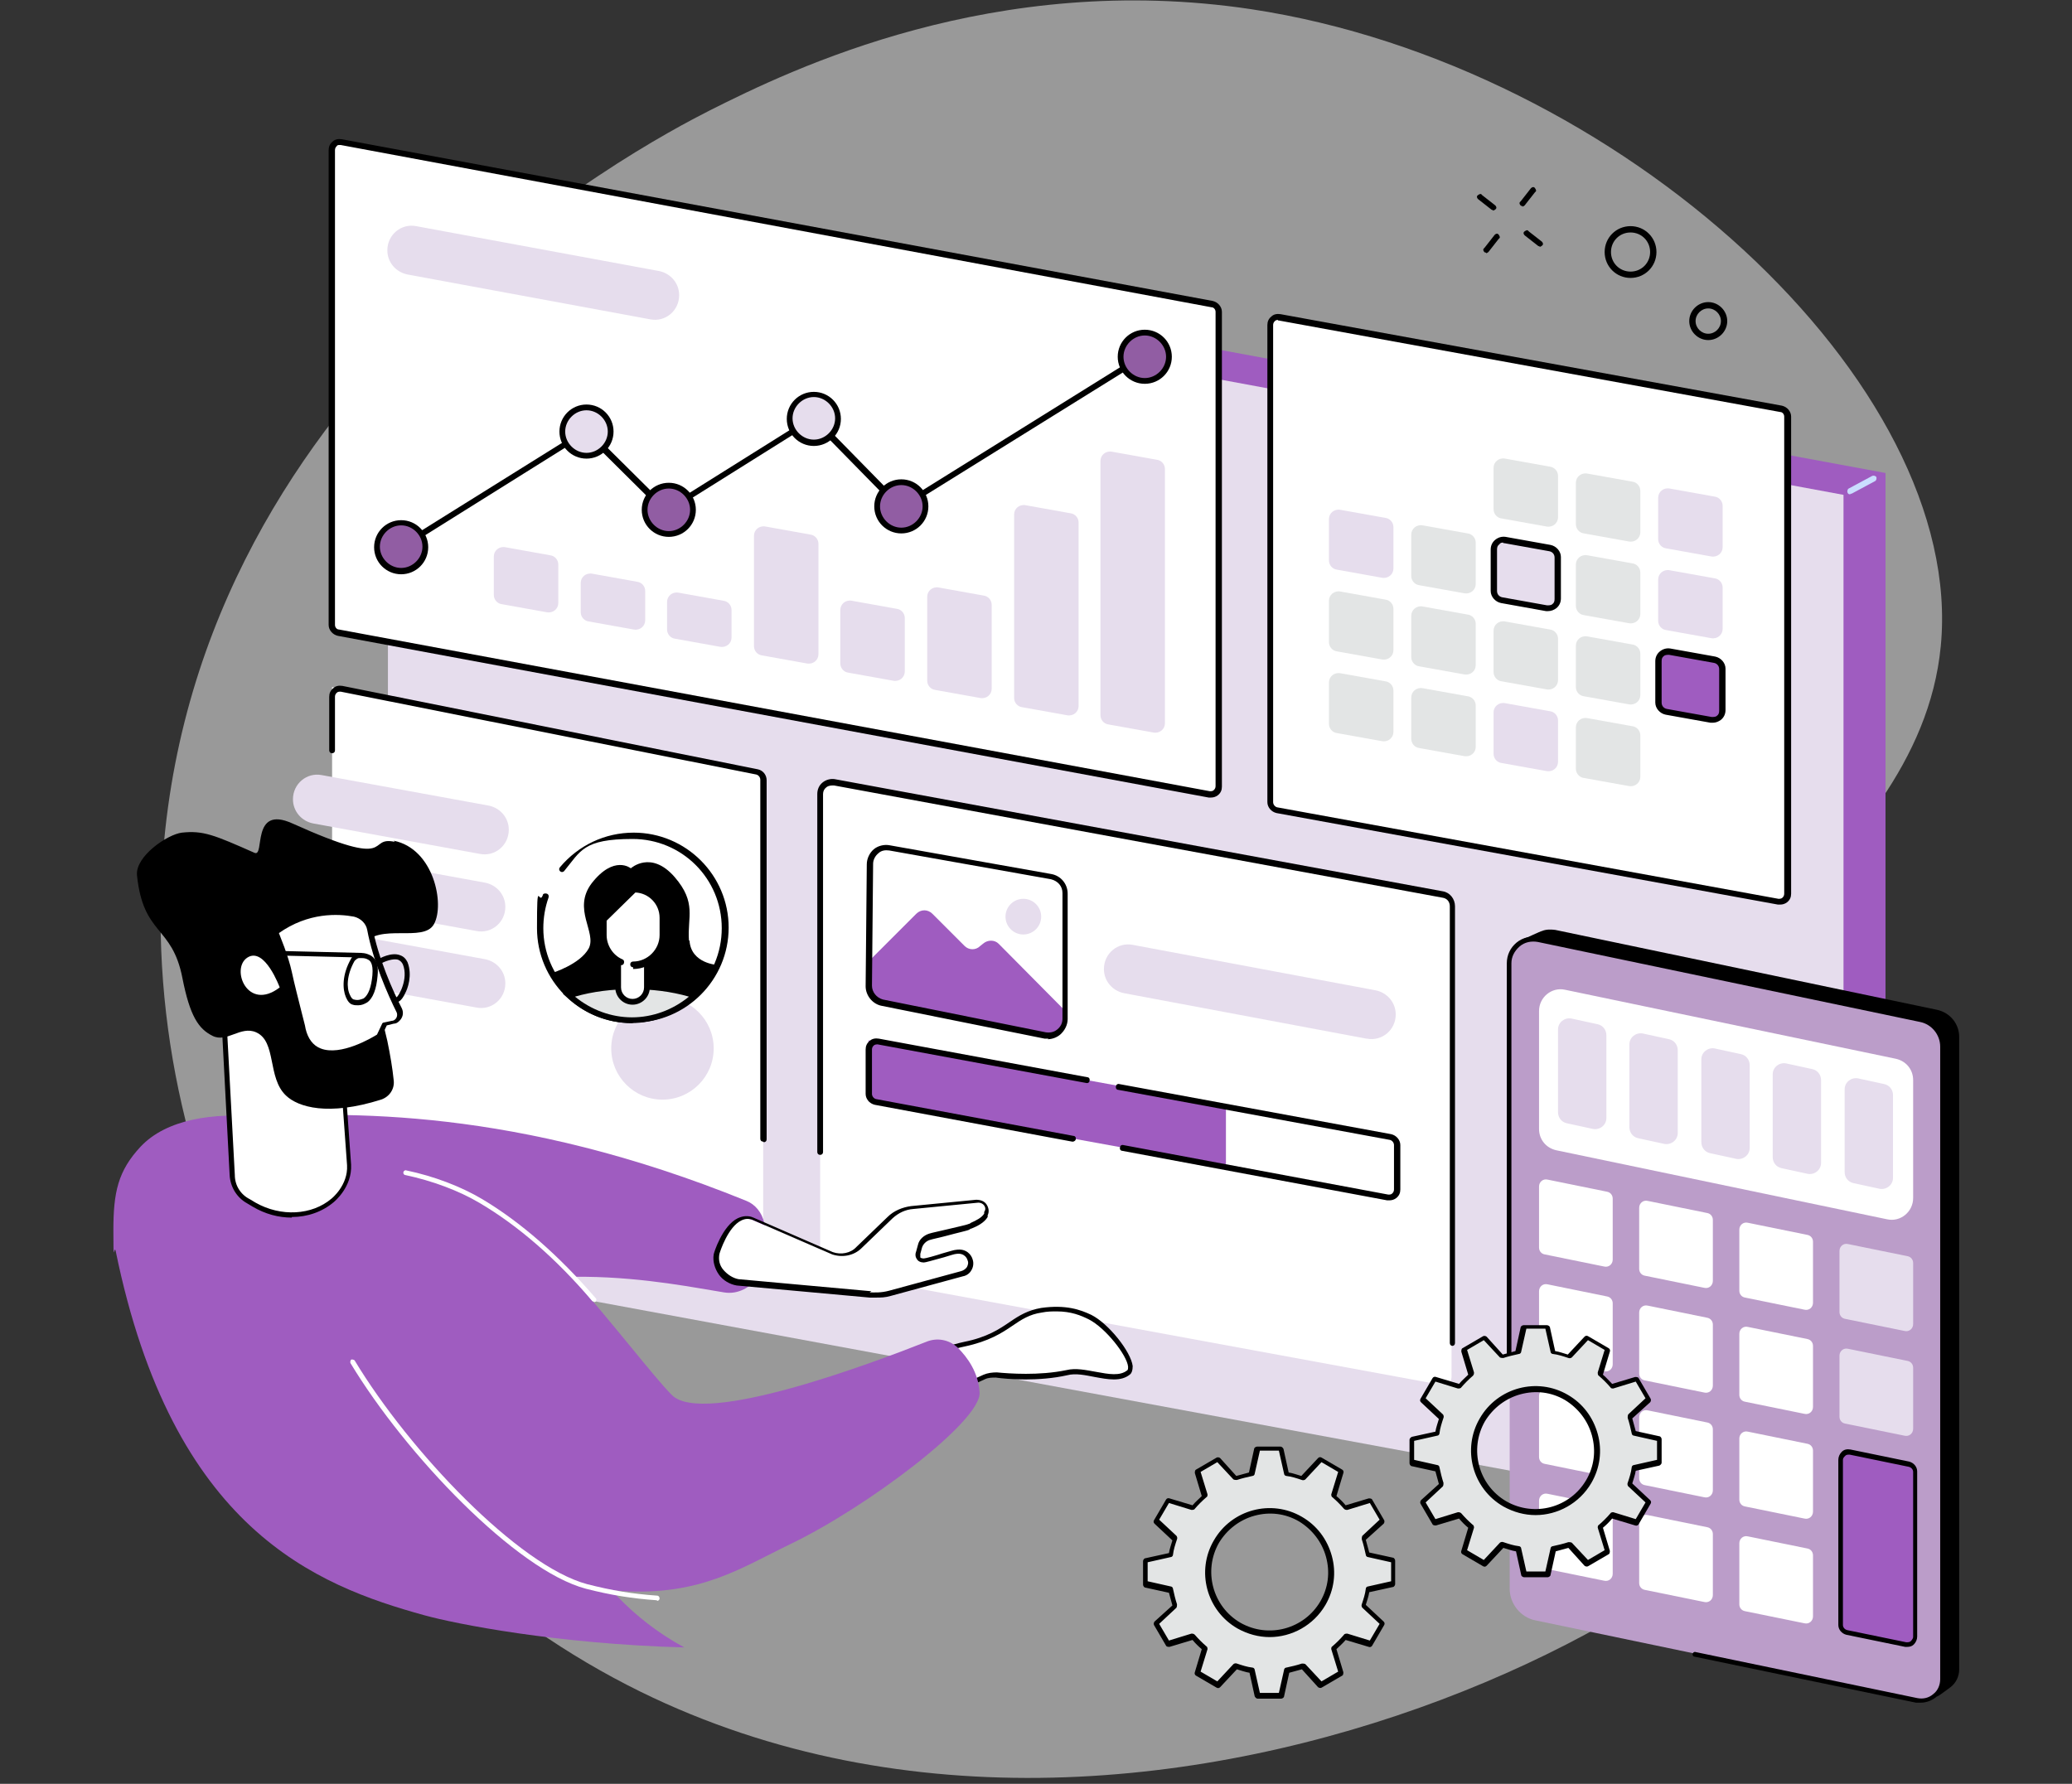 <?xml version="1.0" encoding="UTF-8"?>
<svg xmlns="http://www.w3.org/2000/svg" width="360" height="310" version="1.1" viewBox="0 0 360 310">
  <rect x="0" y="0" width="360" height="310" fill="#333333" stroke="none"/>
  <defs>
    <style>
      .cls-1 {
        fill: #e6dded;
      }

      .cls-2, .cls-3 {
        fill: #fff;
      }

      .cls-4 {
        fill: #caddff;
      }

      .cls-3 {
        opacity: .5;
      }

      .cls-5 {
        fill: #e3e5e5;
      }

      .cls-6 {
        fill: #bb9dc9;
      }

      .cls-7 {
        fill: #9f5cc0;
      }

      .cls-8 {
        fill: #915da3;
      }
    </style>
  </defs>
  <!-- Generator: Adobe Illustrator 28.7.10, SVG Export Plug-In . SVG Version: 1.2.0 Build 236)  -->
  <g>
    <g id="_レイヤー_1">
      <path class="cls-3" d="M123.3,19.2c-11.8,6-92.1,48.2-95.3,134.9-2.2,59.1,32.3,114.8,83.3,139.9,92.1,45.2,209.7-23.4,208.2-54.5-.7-14.1-25.5-15.1-30.8-36.3-8-32.3,44.6-50.6,48.5-90.9,4.4-45.6-55.7-101-119.8-110.7-44.6-6.7-79.8,10.4-94.1,17.6h0Z"/>
      <polygon class="cls-7" points="327.6 262.6 320.3 266.3 68.9 218.6 67.4 39.2 74.7 35.4 327.6 82.2 327.6 262.6"/>
      <polygon class="cls-1" points="320.3 266.3 67.4 219.5 67.4 39.2 320.3 86 320.3 266.3"/>
      <path class="cls-4" d="M321.5,85.9c-.2,0-.4,0-.5-.3-.1-.2,0-.6.2-.7l4.1-2.2c.2-.1.6,0,.7.2s0,.6-.2.7l-4.1,2.2c0,0-.2,0-.2,0h0Z"/>
      <path class="cls-2" d="M210.1,138.1l-151.3-28.1c-.7-.1-1.1-.7-1.1-1.4V26.1c0-.9.8-1.5,1.6-1.4l151.3,28.1c.7.1,1.1.7,1.1,1.4v82.5c0,.9-.8,1.5-1.6,1.4h0Z"/>
      <path d="M210.4,138.6c-.1,0-.2,0-.4,0l-151.3-28.1c-.9-.2-1.6-1-1.6-1.9V26.1c0-.6.2-1.1.7-1.5.4-.4,1-.5,1.6-.4l151.3,28.1c.9.2,1.6,1,1.6,1.9v82.5c0,.6-.2,1.1-.7,1.5-.4.3-.8.4-1.2.4h0ZM59,25.2c-.2,0-.4,0-.5.2-.2.2-.3.4-.3.7v82.5c0,.4.3.8.7.8l151.3,28.1c.3,0,.5,0,.7-.2.2-.2.3-.4.3-.7V54.2c0-.4-.3-.8-.7-.8L59.2,25.2s-.1,0-.2,0Z"/>
      <path class="cls-1" d="M200.4,127.3l-7.8-1.4c-.8-.1-1.4-.8-1.4-1.6v-44.2c0-1,.9-1.8,2-1.6l7.8,1.4c.8.1,1.4.8,1.4,1.6v44.2c0,1-.9,1.8-2,1.6Z"/>
      <path class="cls-1" d="M185.4,124.3l-7.8-1.4c-.8-.1-1.4-.8-1.4-1.6v-31.9c0-1,.9-1.8,2-1.6l7.8,1.4c.8.1,1.4.8,1.4,1.6v31.9c0,1-.9,1.8-2,1.6Z"/>
      <path class="cls-1" d="M170.3,121.3l-7.8-1.4c-.8-.1-1.4-.8-1.4-1.6v-14.6c0-1,.9-1.8,2-1.6l7.8,1.4c.8.1,1.4.8,1.4,1.6v14.6c0,1-.9,1.8-2,1.6Z"/>
      <path class="cls-1" d="M155.2,118.3l-7.8-1.4c-.8-.1-1.4-.8-1.4-1.6v-9.3c0-1,.9-1.8,2-1.6l7.8,1.4c.8.1,1.4.8,1.4,1.6v9.3c0,1-.9,1.8-2,1.6Z"/>
      <path class="cls-1" d="M140.2,115.3l-7.8-1.4c-.8-.1-1.4-.8-1.4-1.6v-19.2c0-1,.9-1.8,2-1.6l7.8,1.4c.8.1,1.4.8,1.4,1.6v19.2c0,1-.9,1.8-2,1.6Z"/>
      <path class="cls-1" d="M125.1,112.4l-7.8-1.4c-.8-.1-1.4-.8-1.4-1.6v-4.8c0-1,.9-1.8,2-1.6l7.8,1.4c.8.1,1.4.8,1.4,1.6v4.8c0,1-.9,1.8-2,1.6Z"/>
      <path class="cls-1" d="M110.1,109.4l-7.8-1.4c-.8-.1-1.4-.8-1.4-1.6v-5.1c0-1,.9-1.8,2-1.6l7.8,1.4c.8.1,1.4.8,1.4,1.6v5.1c0,1-.9,1.8-2,1.6Z"/>
      <path class="cls-1" d="M95,106.4l-7.8-1.4c-.8-.1-1.4-.8-1.4-1.6v-6.7c0-1,.9-1.8,2-1.6l7.8,1.4c.8.1,1.4.8,1.4,1.6v6.7c0,1-.9,1.8-2,1.6Z"/>
      <path class="cls-1" d="M113,55.5l-42.2-7.8c-2-.4-3.5-2.1-3.5-4.2h0c0-2.7,2.4-4.7,5-4.2l42.2,7.8c2,.4,3.5,2.1,3.5,4.2h0c0,2.7-2.4,4.7-5,4.2Z"/>
      <path d="M69.6,95.5c-.2,0-.3,0-.4-.2-.2-.2,0-.6.2-.7l32.2-20.1c.2-.1.5,0,.6,0l13.7,13.6,25.2-15.8c.2-.1.5,0,.6,0l14.9,15.2,41.9-26.1c.2-.2.6,0,.7.2.1.2,0,.6-.2.7l-42.3,26.3c-.2.1-.5,0-.6,0l-14.9-15.2-25.2,15.8c-.2.1-.5,0-.6,0l-13.7-13.6-31.8,19.9c0,0-.2,0-.3,0h0Z"/>
      <circle class="cls-1" cx="101.9" cy="75" r="4.2"/>
      <path d="M101.9,79.7c-2.6,0-4.7-2.1-4.7-4.7s2.1-4.7,4.7-4.7,4.7,2.1,4.7,4.7-2.1,4.7-4.7,4.7ZM101.9,71.3c-2,0-3.7,1.7-3.7,3.7s1.7,3.7,3.7,3.7,3.7-1.7,3.7-3.7-1.7-3.7-3.7-3.7Z"/>
      <circle class="cls-1" cx="141.4" cy="72.7" r="4.2"/>
      <path d="M141.4,77.5c-2.6,0-4.7-2.1-4.7-4.7s2.1-4.7,4.7-4.7,4.7,2.1,4.7,4.7-2.1,4.7-4.7,4.7ZM141.4,69c-2,0-3.7,1.7-3.7,3.7s1.7,3.7,3.7,3.7,3.7-1.7,3.7-3.7-1.7-3.7-3.7-3.7Z"/>
      <circle class="cls-8" cx="116.2" cy="88.6" r="4.2"/>
      <path d="M116.2,93.3c-2.6,0-4.7-2.1-4.7-4.7s2.1-4.7,4.7-4.7,4.7,2.1,4.7,4.7-2.1,4.7-4.7,4.7ZM116.2,84.9c-2,0-3.7,1.7-3.7,3.7s1.7,3.7,3.7,3.7,3.7-1.7,3.7-3.7-1.7-3.7-3.7-3.7Z"/>
      <circle class="cls-8" cx="69.7" cy="95" r="4.2"/>
      <path d="M69.7,99.8c-2.6,0-4.7-2.1-4.7-4.7s2.1-4.7,4.7-4.7,4.7,2.1,4.7,4.7-2.1,4.7-4.7,4.7ZM69.7,91.3c-2,0-3.7,1.7-3.7,3.7s1.7,3.7,3.7,3.7,3.7-1.7,3.7-3.7-1.7-3.7-3.7-3.7Z"/>
      <circle class="cls-8" cx="156.6" cy="88" r="4.2"/>
      <path d="M156.6,92.7c-2.6,0-4.7-2.1-4.7-4.7s2.1-4.7,4.7-4.7,4.7,2.1,4.7,4.7-2.1,4.7-4.7,4.7ZM156.6,84.3c-2,0-3.7,1.7-3.7,3.7s1.7,3.7,3.7,3.7,3.7-1.7,3.7-3.7-1.7-3.7-3.7-3.7Z"/>
      <circle class="cls-8" cx="198.9" cy="62" r="4.2"/>
      <path d="M198.9,66.7c-2.6,0-4.7-2.1-4.7-4.7s2.1-4.7,4.7-4.7,4.7,2.1,4.7,4.7-2.1,4.7-4.7,4.7ZM198.9,58.3c-2,0-3.7,1.7-3.7,3.7s1.7,3.7,3.7,3.7,3.7-1.7,3.7-3.7-1.7-3.7-3.7-3.7Z"/>
      <path class="cls-2" d="M308.9,156.6l-87.1-15.9c-.7-.1-1.1-.7-1.1-1.4V56.5c0-.9.8-1.5,1.6-1.4l87.1,15.9c.7.1,1.1.7,1.1,1.4v82.9c0,.9-.8,1.5-1.6,1.4Z"/>
      <path d="M309.2,157.2c-.1,0-.2,0-.3,0l-87.1-15.9c-.9-.2-1.6-1-1.6-1.9V56.5c0-.6.2-1.1.7-1.5.4-.4,1-.5,1.6-.4l87.1,15.9c.9.2,1.6,1,1.6,1.9v82.9c0,.6-.2,1.1-.7,1.5-.4.3-.8.4-1.2.4h0ZM222.1,55.6c-.2,0-.4,0-.6.2-.2.2-.3.4-.3.7v82.9c0,.4.3.8.7.9l87.1,15.9c.2,0,.5,0,.7-.2.2-.2.3-.4.3-.7v-82.9c0-.4-.3-.8-.7-.8l-87.1-15.9c0,0-.1,0-.2,0h0Z"/>
      <path class="cls-5" d="M268.7,91.5l-7.8-1.4c-.8-.1-1.4-.8-1.4-1.6v-7.2c0-1,.9-1.8,2-1.6l7.8,1.4c.8.1,1.4.8,1.4,1.6v7.2c0,1-.9,1.8-2,1.6Z"/>
      <path class="cls-5" d="M283,94.1l-7.8-1.4c-.8-.1-1.4-.8-1.4-1.6v-7.2c0-1,.9-1.8,2-1.6l7.8,1.4c.8.1,1.4.8,1.4,1.6v7.2c0,1-.9,1.8-2,1.6Z"/>
      <path class="cls-1" d="M297.3,96.7l-7.8-1.4c-.8-.1-1.4-.8-1.4-1.6v-7.2c0-1,.9-1.8,2-1.6l7.8,1.4c.8.1,1.4.8,1.4,1.6v7.2c0,1-.9,1.8-2,1.6Z"/>
      <path class="cls-1" d="M240.1,100.4l-7.8-1.4c-.8-.1-1.4-.8-1.4-1.6v-7.2c0-1,.9-1.8,2-1.6l7.8,1.4c.8.1,1.4.8,1.4,1.6v7.2c0,1-.9,1.8-2,1.6Z"/>
      <path class="cls-5" d="M254.4,103.1l-7.8-1.4c-.8-.1-1.4-.8-1.4-1.6v-7.2c0-1,.9-1.8,2-1.6l7.8,1.4c.8.1,1.4.8,1.4,1.6v7.2c0,1-.9,1.8-2,1.6h0Z"/>
      <path class="cls-1" d="M268.7,105.7l-7.8-1.4c-.8-.1-1.4-.8-1.4-1.6v-7.2c0-1,.9-1.8,2-1.6l7.8,1.4c.8.1,1.4.8,1.4,1.6v7.2c0,1-.9,1.8-2,1.6Z"/>
      <path d="M269,106.2c-.1,0-.3,0-.4,0l-7.8-1.4c-1-.2-1.8-1.1-1.8-2.1v-7.2c0-.7.3-1.3.8-1.7.5-.4,1.1-.6,1.8-.5l7.8,1.4c1,.2,1.8,1.1,1.8,2.1v7.2c0,.7-.3,1.3-.8,1.7-.4.3-.9.5-1.4.5h0ZM261.2,94.3c-.3,0-.5,0-.7.3-.3.2-.4.5-.4.9v7.2c0,.6.4,1,.9,1.1l7.8,1.4c.3,0,.7,0,.9-.2.3-.2.4-.5.4-.9v-7.2c0-.6-.4-1-.9-1.1l-7.8-1.4c0,0-.1,0-.2,0h0Z"/>
      <path class="cls-5" d="M283,108.3l-7.8-1.4c-.8-.1-1.4-.8-1.4-1.6v-7.2c0-1,.9-1.8,2-1.6l7.8,1.4c.8.1,1.4.8,1.4,1.6v7.2c0,1-.9,1.8-2,1.6Z"/>
      <path class="cls-1" d="M297.3,110.9l-7.8-1.4c-.8-.1-1.4-.8-1.4-1.6v-7.2c0-1,.9-1.8,2-1.6l7.8,1.4c.8.1,1.4.8,1.4,1.6v7.2c0,1-.9,1.8-2,1.6Z"/>
      <path class="cls-5" d="M240.1,114.6l-7.8-1.4c-.8-.1-1.4-.8-1.4-1.6v-7.2c0-1,.9-1.8,2-1.6l7.8,1.4c.8.1,1.4.8,1.4,1.6v7.2c0,1-.9,1.8-2,1.6Z"/>
      <path class="cls-5" d="M254.4,117.2l-7.8-1.4c-.8-.1-1.4-.8-1.4-1.6v-7.2c0-1,.9-1.8,2-1.6l7.8,1.4c.8.1,1.4.8,1.4,1.6v7.2c0,1-.9,1.8-2,1.6h0Z"/>
      <path class="cls-5" d="M268.7,119.8l-7.8-1.4c-.8-.1-1.4-.8-1.4-1.6v-7.2c0-1,.9-1.8,2-1.6l7.8,1.4c.8.1,1.4.8,1.4,1.6v7.2c0,1-.9,1.8-2,1.6Z"/>
      <path class="cls-5" d="M283,122.4l-7.8-1.4c-.8-.1-1.4-.8-1.4-1.6v-7.2c0-1,.9-1.8,2-1.6l7.8,1.4c.8.1,1.4.8,1.4,1.6v7.2c0,1-.9,1.8-2,1.6Z"/>
      <path class="cls-7" d="M297.3,125.1l-7.8-1.4c-.8-.1-1.4-.8-1.4-1.6v-7.2c0-1,.9-1.8,2-1.6l7.8,1.4c.8.1,1.4.8,1.4,1.6v7.2c0,1-.9,1.8-2,1.6Z"/>
      <path d="M297.6,125.6c-.1,0-.3,0-.4,0l-7.8-1.4c-1-.2-1.8-1.1-1.8-2.1v-7.2c0-.7.3-1.3.8-1.7.5-.4,1.1-.6,1.8-.5l7.8,1.4c1,.2,1.8,1.1,1.8,2.1v7.2c0,.7-.3,1.3-.8,1.7-.4.3-.9.5-1.4.5h0ZM297.4,124.6c.3,0,.7,0,.9-.2.3-.2.4-.5.4-.9v-7.2c0-.6-.4-1-.9-1.1l-7.8-1.4c-.3,0-.7,0-.9.2-.3.2-.4.5-.4.9v7.2c0,.6.4,1,.9,1.1l7.8,1.4Z"/>
      <path class="cls-5" d="M240.1,128.8l-7.8-1.4c-.8-.1-1.4-.8-1.4-1.6v-7.2c0-1,.9-1.8,2-1.6l7.8,1.4c.8.1,1.4.8,1.4,1.6v7.2c0,1-.9,1.8-2,1.6Z"/>
      <path class="cls-5" d="M254.4,131.4l-7.8-1.4c-.8-.1-1.4-.8-1.4-1.6v-7.2c0-1,.9-1.8,2-1.6l7.8,1.4c.8.1,1.4.8,1.4,1.6v7.2c0,1-.9,1.8-2,1.6h0Z"/>
      <path class="cls-1" d="M268.7,134l-7.8-1.4c-.8-.1-1.4-.8-1.4-1.6v-7.2c0-1,.9-1.8,2-1.6l7.8,1.4c.8.1,1.4.8,1.4,1.6v7.2c0,1-.9,1.8-2,1.6Z"/>
      <path class="cls-5" d="M283,136.6l-7.8-1.4c-.8-.1-1.4-.8-1.4-1.6v-7.2c0-1,.9-1.8,2-1.6l7.8,1.4c.8.1,1.4.8,1.4,1.6v7.2c0,1-.9,1.8-2,1.6Z"/>
      <path class="cls-2" d="M142.5,200.1v-63c0-.9.8-1.5,1.6-1.4l107,19.7c.7.1,1.1.7,1.1,1.4v82.5c0,.9-.8,1.5-1.6,1.4l-107-19.7c-.7-.1-1.1-.7-1.1-1.4v-19.5h0Z"/>
      <polygon class="cls-7" points="213 202.7 150.9 191.4 150.9 180.8 213 192.1 213 202.7"/>
      <path d="M241.4,208.6c-.1,0-.2,0-.4,0l-46-8.6c-.3,0-.5-.3-.4-.6,0-.3.3-.5.6-.4l46,8.6c.3,0,.5,0,.7-.2.2-.2.3-.4.3-.7v-7.7c0-.4-.3-.8-.7-.9l-47.2-8.7c-.3,0-.5-.3-.4-.6,0-.3.3-.5.6-.4l47.2,8.7c.9.2,1.6,1,1.6,1.9v7.7c0,.6-.2,1.1-.7,1.5-.4.3-.8.4-1.2.4h0Z"/>
      <path d="M186.4,198.4h-.1l-34.3-6.4c-.9-.2-1.6-1-1.6-1.9v-7.7c0-.6.2-1.1.7-1.5.4-.4,1-.5,1.6-.4l36.2,6.7c.3,0,.5.3.4.6,0,.3-.3.5-.6.4l-36.2-6.7c-.2,0-.5,0-.7.2-.2.2-.3.4-.3.7v7.7c0,.4.3.8.7.9l34.3,6.4c.3,0,.5.3.4.6,0,.2-.3.4-.5.4h0Z"/>
      <path class="cls-1" d="M237.4,180.5l-42.1-7.9c-2-.4-3.5-2.1-3.5-4.2h0c0-2.7,2.4-4.7,5-4.2l42.2,7.9c2,.4,3.5,2.1,3.5,4.2h0c0,2.7-2.4,4.7-5,4.2h0Z"/>
      <path class="cls-7" d="M151.1,171.5v-4.6l8.1-8.1c.8-.8,2-.8,2.8,0l5.6,5.6c.7.7,1.9.8,2.7,0l.5-.4c.8-.7,2-.7,2.7,0l11.4,11.5v1.5c0,1.9-1.7,3.4-3.5,3l-27.9-5.6c-1.4-.3-2.4-1.5-2.4-2.9h0Z"/>
      <path d="M182.2,180.5c-.2,0-.4,0-.7,0l-28.3-5.7c-1.6-.3-2.8-1.8-2.8-3.4l.2-21.2c0-1,.5-2,1.2-2.6s1.8-.9,2.8-.7l28.1,5c1.6.3,2.8,1.7,2.8,3.4v21.8c0,1-.5,2-1.3,2.7-.6.5-1.4.8-2.2.8h0ZM181.7,179.4c.7.1,1.4,0,2-.5.6-.5.9-1.1.9-1.9v-21.8c0-1.2-.8-2.1-2-2.4l-28.1-5c-.7-.1-1.4,0-1.9.5-.5.4-.9,1.1-.9,1.8l-.2,21.2c0,1.1.8,2.1,1.9,2.4l28.3,5.7h0Z"/>
      <circle class="cls-1" cx="177.8" cy="159.3" r="3.1"/>
      <path d="M252.4,233.9c-.3,0-.5-.2-.5-.5v-75.9c0-.8-.5-1.4-1.3-1.5l-105.7-19.5c-.5,0-.9,0-1.3.3-.4.3-.6.7-.6,1.2v62.2c0,.3-.2.5-.5.5s-.5-.2-.5-.5v-62.2c0-.8.3-1.5.9-2,.6-.5,1.4-.7,2.1-.6l105.7,19.5c1.2.2,2.1,1.3,2.1,2.6v75.9c0,.3-.2.5-.5.5h0Z"/>
      <polygon class="cls-2" points="132.6 219.7 57.7 204.7 57.7 119.4 132.6 134.4 132.6 219.7"/>
      <path d="M132.6,198.4c-.3,0-.5-.2-.5-.5v-62.4c0-.4-.3-.8-.7-.9l-72.2-14.4c-.3,0-.5,0-.7.2s-.3.4-.3.7v9.3c0,.3-.2.5-.5.5s-.5-.2-.5-.5v-9.3c0-.6.2-1.1.7-1.5.4-.4,1-.5,1.6-.4l72.2,14.5c.9.2,1.5,1,1.5,1.9v62.4c0,.3-.2.5-.5.5h0Z"/>
      <path d="M57.7,196.4c-.3,0-.5-.2-.5-.5v-24.8c0-.3.2-.5.5-.5s.5.2.5.5v24.8c0,.3-.2.5-.5.5Z"/>
      <circle class="cls-1" cx="115.1" cy="182.2" r="8.9"/>
      <path d="M258.2,43.9c-.1,0-.2,0-.3-.1-.2-.2-.3-.5,0-.7l1.8-2.3c.2-.2.5-.3.7,0s.3.5,0,.7l-1.8,2.3c-.1.1-.3.2-.4.2Z"/>
      <path d="M264.5,35.8c-.1,0-.2,0-.3-.1-.2-.2-.3-.5,0-.7l1.8-2.3c.2-.2.5-.3.7,0s.3.5,0,.7l-1.8,2.3c-.1.1-.3.2-.4.2Z"/>
      <path d="M267.5,42.8c-.1,0-.2,0-.3-.1l-2.3-1.8c-.2-.2-.3-.5,0-.7s.5-.3.7,0l2.3,1.8c.2.2.3.5,0,.7-.1.1-.3.2-.4.2Z"/>
      <path d="M259.4,36.5c-.1,0-.2,0-.3-.1l-2.3-1.8c-.2-.2-.3-.5,0-.7s.5-.3.7,0l2.3,1.8c.2.2.3.5,0,.7-.1.1-.3.2-.4.2Z"/>
      <path d="M283.3,48.3c-2.5,0-4.5-2-4.5-4.5s2-4.5,4.5-4.5,4.5,2,4.5,4.5-2,4.5-4.5,4.5ZM283.3,40.4c-1.9,0-3.4,1.5-3.4,3.4s1.5,3.4,3.4,3.4,3.4-1.5,3.4-3.4-1.5-3.4-3.4-3.4Z"/>
      <path d="M296.8,59.1c-1.8,0-3.3-1.5-3.3-3.3s1.5-3.3,3.3-3.3,3.3,1.5,3.3,3.3-1.5,3.3-3.3,3.3ZM296.8,53.6c-1.2,0-2.2,1-2.2,2.2s1,2.2,2.2,2.2,2.2-1,2.2-2.2-1-2.2-2.2-2.2Z"/>
      <path d="M335.9,293.7l-66.2-13.8c-2.6-.5-4.5-2.9-4.5-5.5v-108.7c0-1.6-1.6-1.9-.3-2.6.1,0,2.8-1.3,3-1.3.7-.3,1.5-.3,2.3-.2l66.4,13.9c2.2.5,3.8,2.4,3.8,4.7v109.9c0,1.3-.6,2.4-1.5,3.1,0,0-2,1.5-2.1,1.5-.8.5,0-.7-.9-.9h0Z"/>
      <path class="cls-6" d="M333,295.4l-66.2-13.8c-2.6-.5-4.5-2.9-4.5-5.5v-108.7c0-2.7,2.4-4.6,5-4.1l66.4,13.9c2.2.5,3.8,2.4,3.8,4.7v109.9c0,2.4-2.2,4.2-4.6,3.7h0Z"/>
      <path d="M333.8,295.9c-.3,0-.6,0-.9,0l-38.5-8c-.2,0-.4-.3-.3-.5,0-.2.3-.4.5-.3l38.5,8c1,.2,2,0,2.8-.7.8-.6,1.2-1.6,1.2-2.6v-109.9c0-2.1-1.5-3.9-3.5-4.3l-66.4-13.9c-1.1-.2-2.3,0-3.2.8s-1.4,1.8-1.4,2.9v70c0,.2-.2.4-.4.4s-.4-.2-.4-.4v-70c0-1.4.6-2.7,1.7-3.6,1.1-.9,2.5-1.2,3.8-.9l66.4,13.9c2.4.5,4.1,2.6,4.1,5.1v109.9c0,1.3-.6,2.5-1.5,3.2-.8.6-1.7.9-2.6.9Z"/>
      <path class="cls-2" d="M327.9,211.9l-57.5-12c-1.8-.4-3-1.9-3-3.7v-20.5c0-2.4,2.2-4.2,4.5-3.7l57.5,12c1.8.4,3,1.9,3,3.7v20.5c0,2.4-2.2,4.2-4.5,3.7Z"/>
      <path class="cls-1" d="M276.8,196.2l-4.6-1c-.9-.2-1.5-1-1.5-1.9v-14.4c0-1.2,1.1-2.1,2.3-1.9l4.6,1c.9.2,1.5,1,1.5,1.9v14.4c0,1.2-1.1,2.1-2.3,1.9Z"/>
      <path class="cls-1" d="M289.2,198.8l-4.6-1c-.9-.2-1.5-1-1.5-1.9v-14.4c0-1.2,1.1-2.1,2.3-1.9l4.6,1c.9.2,1.5,1,1.5,1.9v14.4c0,1.2-1.1,2.1-2.3,1.9Z"/>
      <path class="cls-1" d="M301.7,201.4l-4.6-1c-.9-.2-1.5-1-1.5-1.9v-14.4c0-1.2,1.1-2.1,2.3-1.9l4.6,1c.9.2,1.5,1,1.5,1.9v14.4c0,1.2-1.1,2.1-2.3,1.9Z"/>
      <path class="cls-1" d="M314.1,204l-4.6-1c-.9-.2-1.5-1-1.5-1.9v-14.4c0-1.2,1.1-2.1,2.3-1.9l4.6,1c.9.2,1.5,1,1.5,1.9v14.4c0,1.2-1.1,2.1-2.3,1.9Z"/>
      <path class="cls-1" d="M326.6,206.6l-4.6-1c-.9-.2-1.5-1-1.5-1.9v-14.4c0-1.2,1.1-2.1,2.3-1.9l4.6,1c.9.2,1.5,1,1.5,1.9v14.4c0,1.2-1.1,2.1-2.3,1.9Z"/>
      <path class="cls-2" d="M278.7,220.1l-10.3-2.1c-.6-.1-1-.6-1-1.2v-10.6c0-.8.7-1.4,1.5-1.2l10.3,2.1c.6.1,1,.6,1,1.2v10.6c0,.8-.7,1.4-1.5,1.2Z"/>
      <path class="cls-2" d="M296.1,223.8l-10.3-2.1c-.6-.1-1-.6-1-1.2v-10.6c0-.8.7-1.4,1.5-1.2l10.3,2.1c.6.1,1,.6,1,1.2v10.6c0,.8-.7,1.4-1.5,1.2Z"/>
      <path class="cls-2" d="M313.5,227.6l-10.3-2.1c-.6-.1-1-.6-1-1.2v-10.6c0-.8.7-1.4,1.5-1.2l10.3,2.1c.6.1,1,.6,1,1.2v10.6c0,.8-.7,1.4-1.5,1.2Z"/>
      <path class="cls-1" d="M330.9,231.3l-10.3-2.1c-.6-.1-1-.6-1-1.2v-10.6c0-.8.7-1.4,1.5-1.2l10.3,2.1c.6.1,1,.6,1,1.2v10.6c0,.8-.7,1.4-1.5,1.2Z"/>
      <path class="cls-2" d="M278.7,238.3l-10.3-2.1c-.6-.1-1-.6-1-1.2v-10.6c0-.8.7-1.4,1.5-1.2l10.3,2.1c.6.1,1,.6,1,1.2v10.6c0,.8-.7,1.4-1.5,1.2Z"/>
      <path class="cls-2" d="M296.1,242l-10.3-2.1c-.6-.1-1-.6-1-1.2v-10.6c0-.8.7-1.4,1.5-1.2l10.3,2.1c.6.1,1,.6,1,1.2v10.6c0,.8-.7,1.4-1.5,1.2Z"/>
      <path class="cls-2" d="M313.5,245.7l-10.3-2.1c-.6-.1-1-.6-1-1.2v-10.6c0-.8.7-1.4,1.5-1.2l10.3,2.1c.6.1,1,.6,1,1.2v10.6c0,.8-.7,1.4-1.5,1.2Z"/>
      <path class="cls-1" d="M330.9,249.5l-10.3-2.1c-.6-.1-1-.6-1-1.2v-10.6c0-.8.7-1.4,1.5-1.2l10.3,2.1c.6.1,1,.6,1,1.2v10.6c0,.8-.7,1.4-1.5,1.2Z"/>
      <path class="cls-2" d="M278.7,256.5l-10.3-2.1c-.6-.1-1-.6-1-1.2v-10.6c0-.8.7-1.4,1.5-1.2l10.3,2.1c.6.1,1,.6,1,1.2v10.6c0,.8-.7,1.4-1.5,1.2Z"/>
      <path class="cls-2" d="M296.1,260.2l-10.3-2.1c-.6-.1-1-.6-1-1.2v-10.6c0-.8.7-1.4,1.5-1.2l10.3,2.1c.6.1,1,.6,1,1.2v10.6c0,.8-.7,1.4-1.5,1.2Z"/>
      <path class="cls-2" d="M313.5,263.9l-10.3-2.1c-.6-.1-1-.6-1-1.2v-10.6c0-.8.7-1.4,1.5-1.2l10.3,2.1c.6.1,1,.6,1,1.2v10.6c0,.8-.7,1.4-1.5,1.2Z"/>
      <path class="cls-2" d="M278.7,274.7l-10.3-2.1c-.6-.1-1-.6-1-1.2v-10.6c0-.8.7-1.4,1.5-1.2l10.3,2.1c.6.1,1,.6,1,1.2v10.6c0,.8-.7,1.4-1.5,1.2Z"/>
      <path class="cls-2" d="M296.1,278.4l-10.3-2.1c-.6-.1-1-.6-1-1.2v-10.6c0-.8.7-1.4,1.5-1.2l10.3,2.1c.6.1,1,.6,1,1.2v10.6c0,.8-.7,1.4-1.5,1.2Z"/>
      <path class="cls-2" d="M313.5,282.1l-10.3-2.1c-.6-.1-1-.6-1-1.2v-10.6c0-.8.7-1.4,1.5-1.2l10.3,2.1c.6.1,1,.6,1,1.2v10.6c0,.8-.7,1.4-1.5,1.2Z"/>
      <path class="cls-7" d="M319.8,253.7v28.7c0,.6.5,1.2,1.1,1.3l10.2,2.1c.8.2,1.6-.5,1.6-1.3v-28.7c0-.6-.5-1.2-1.1-1.3l-10.2-2.1c-.8-.2-1.6.5-1.6,1.3Z"/>
      <path d="M331.4,286.2c-.1,0-.2,0-.4,0l-10.2-2.1c-.8-.2-1.4-.9-1.4-1.7v-28.7c0-.5.2-1,.6-1.4s.9-.5,1.5-.4l10.2,2.1c.8.2,1.4.9,1.4,1.7v28.7c0,.5-.2,1-.6,1.4-.3.3-.7.4-1.1.4h0ZM321.2,252.8c-.2,0-.4,0-.6.2-.2.2-.4.4-.4.7v28.7c0,.4.3.8.8.9l10.2,2.1c.3,0,.6,0,.8-.2s.4-.5.4-.7v-28.7c0-.4-.3-.8-.8-.9l-10.2-2.1c0,0-.1,0-.2,0h0Z"/>
      <path class="cls-1" d="M83.4,148.4l-29-5.3c-2-.4-3.5-2.1-3.5-4.2h0c0-2.7,2.4-4.7,5-4.2l29,5.3c2,.4,3.5,2.1,3.5,4.2h0c0,2.7-2.4,4.7-5,4.2Z"/>
      <path class="cls-1" d="M82.8,161.8l-29-5.3c-2-.4-3.5-2.1-3.5-4.2h0c0-2.7,2.4-4.7,5-4.2l29,5.3c2,.4,3.5,2.1,3.5,4.2h0c0,2.7-2.4,4.7-5,4.2Z"/>
      <path class="cls-1" d="M82.8,175.1l-29-5.3c-2-.4-3.5-2.1-3.5-4.2h0c0-2.7,2.4-4.7,5-4.2l29,5.3c2,.4,3.5,2.1,3.5,4.2h0c0,2.7-2.4,4.7-5,4.2Z"/>
      <path class="cls-2" d="M93.8,161.3c0-8.8,7.2-16,16-16s16,7.2,16,16-7.2,16-16,16-16-7.2-16-16h0Z"/>
      <path d="M109.8,177.8c-9.1,0-16.5-7.4-16.5-16.5s.3-3.9,1-5.7c0-.3.4-.4.7-.3s.4.4.3.7c-.6,1.7-.9,3.5-.9,5.3,0,8.5,6.9,15.5,15.5,15.5s15.5-6.9,15.5-15.5-6.9-15.5-15.5-15.5-9,2.1-11.9,5.6c-.2.2-.5.2-.7,0s-.2-.5,0-.7c3.2-3.8,7.8-6,12.8-6,9.1,0,16.5,7.4,16.5,16.5s-7.4,16.5-16.5,16.5h0Z"/>
      <path class="cls-5" d="M98.9,172.9c2.9,2.7,6.7,4.4,11,4.4s8.1-1.7,11-4.4c-3.3-1-7-1.6-11-1.6s-7.7.6-11,1.6h0Z"/>
      <path class="cls-2" d="M109.9,174.1h0c-1.4,0-2.5-1.1-2.5-2.5v-12.9h5v12.9c0,1.4-1.1,2.5-2.5,2.5h0Z"/>
      <path d="M119.7,163.4c-.3-4,1.4-6.5-2.5-11-4.1-4.7-7.6-1.5-7.6-1.5,0,0-2.9-2.4-6.8,2.6-3.4,4.5.9,8.5-.5,11.3-1.5,2.8-6.4,4.3-6.4,4.3,0,0,1.6,3.2,3.6,4.6h20.9s4.3-4.7,4.3-6c0,0-4.6-.2-4.9-4.2h0Z"/>
      <path class="cls-5" d="M98.9,172.9c2.9,2.7,6.7,4.4,11,4.4s8.1-1.7,11-4.4c-3.3-1-7-1.6-11-1.6s-7.7.6-11,1.6Z"/>
      <path d="M109.8,177.8c-4.2,0-8.2-1.6-11.3-4.5l-.7-.6.8-.3c3.5-1.1,7.2-1.6,11.1-1.6s7.6.6,11.1,1.6l.8.3-.7.6c-3.1,2.9-7.1,4.5-11.3,4.5h0ZM99.9,173.2c2.8,2.3,6.3,3.6,9.9,3.6s7.1-1.3,9.9-3.6c-3.1-.9-6.5-1.3-9.9-1.3s-6.8.4-9.9,1.3Z"/>
      <path class="cls-2" d="M110.2,154.5h-.2l-5.1,5.2v2.8c0,1.9,1,3.5,2.5,4.4v4.6c0,1.4,1.1,2.5,2.5,2.5s2.5-1.1,2.5-2.5v-4.5c1.6-.9,2.7-2.6,2.7-4.5v-3c0-2.7-2.2-5-5-5h0Z"/>
      <path d="M109.9,174.6c-1.7,0-3-1.4-3-3v-4.5c0-.3.2-.5.5-.5s.5.2.5.5v4.5c0,1.1.9,2,2,2s2-.9,2-2v-4.4c0-.3.2-.5.5-.5s.5.2.5.5v4.4c0,1.7-1.4,3-3,3h0Z"/>
      <path d="M110,168.1c-.3,0-.5-.2-.5-.5s.2-.5.5-.5c2.5,0,4.6-2.1,4.6-4.6v-3c0-2.4-1.9-4.3-4.2-4.4l-5,4.9v2.5c0,1.8,1.1,3.5,2.7,4.2.3.1.4.4.3.7-.1.3-.4.4-.7.3-2-.9-3.3-2.9-3.3-5.1v-2.7c0-.1,0-.3.2-.4l5.3-5.2c0-.1.2-.1.4-.1h.2c2.9.1,5.2,2.5,5.2,5.5v3c0,3.1-2.5,5.7-5.7,5.7h0Z"/>
      <path class="cls-5" d="M204.3,267.4c-.3.9-.6,1.9-.8,2.8l-4.4,1v4.1l4.4,1c.2,1,.4,1.9.7,2.8l-3.3,3.1,2.1,3.6,4.3-1.3c.6.7,1.3,1.4,2.1,2l-1.4,4.3,3.6,2.1,3.1-3.3c.9.3,1.9.6,2.8.8l1,4.4h4.1l1-4.4c.9-.2,1.9-.4,2.8-.7l3.1,3.3,3.6-2.1-1.3-4.3c.7-.6,1.4-1.3,2-2l4.3,1.4,2.1-3.6-3.3-3.1c.3-.9.6-1.9.8-2.8l4.4-1v-4.1l-4.4-1c-.2-1-.4-1.9-.7-2.8l3.3-3.1-2.1-3.6-4.3,1.3c-.6-.7-1.3-1.4-2.1-2l1.4-4.3-3.6-2.1-3.1,3.3c-.9-.3-1.9-.6-2.8-.8l-1-4.4h-4.1l-1,4.4c-.9.2-1.9.4-2.8.7l-3.1-3.3-3.6,2.1,1.3,4.3c-.7.6-1.4,1.3-2,2l-4.3-1.4-2.1,3.6,3.3,3.1h0ZM211.3,267.9c3-5.1,9.5-6.9,14.6-3.9,5.1,3,6.9,9.5,3.9,14.6-3,5.1-9.5,6.9-14.6,3.9-5.1-3-6.9-9.5-3.9-14.6Z"/>
      <path d="M222.6,295.2h-4.1c-.2,0-.4-.2-.5-.4l-.9-4.1c-.7-.1-1.5-.4-2.2-.6l-2.9,3.1c-.2.2-.4.2-.6.1l-3.6-2.1c-.2-.1-.3-.4-.2-.6l1.2-4c-.6-.5-1.1-1-1.6-1.6l-4,1.2c-.2,0-.5,0-.6-.2l-2.1-3.6c-.1-.2,0-.5.1-.6l3.1-2.8c-.2-.7-.4-1.5-.6-2.2l-4.1-.9c-.2,0-.4-.3-.4-.5v-4.1c0-.2.2-.5.4-.5l4.1-.9c.1-.7.4-1.5.6-2.2l-3.1-2.9c-.2-.2-.2-.4-.1-.6l2.1-3.6c.1-.2.4-.3.6-.2l4,1.2c.5-.6,1.1-1.1,1.6-1.6l-1.2-4c0-.2,0-.5.2-.6l3.6-2.1c.2-.1.5,0,.6.1l2.8,3.1c.7-.2,1.5-.4,2.2-.6l.9-4.1c0-.2.3-.4.5-.4h4.1c.2,0,.4.2.5.4l.9,4.1c.7.1,1.5.4,2.2.6l2.9-3.1c.2-.2.4-.2.6-.1l3.6,2.1c.2.1.3.4.2.6l-1.2,4c.6.5,1.1,1,1.6,1.6l4-1.2c.2,0,.5,0,.6.2l2.1,3.6c.1.2,0,.5-.1.6l-3.1,2.8c.2.7.4,1.5.6,2.2l4.1.9c.2,0,.4.3.4.5v4.1c0,.2-.2.5-.4.5l-4.1.9c-.1.7-.4,1.5-.6,2.2l3.1,2.9c.2.2.2.4.1.6l-2.1,3.6c-.1.2-.4.3-.6.2l-4-1.2c-.5.6-1.1,1.1-1.6,1.6l1.2,4c0,.2,0,.5-.2.6l-3.6,2.1c-.2.1-.5,0-.6-.1l-2.8-3.1c-.7.2-1.5.4-2.2.6l-.9,4.1c0,.2-.3.4-.5.4h0ZM218.9,294.2h3.3l.9-4c0-.2.2-.4.4-.4.9-.2,1.8-.4,2.7-.7.2,0,.4,0,.6.1l2.8,3,2.9-1.7-1.2-3.9c0-.2,0-.4.2-.5.7-.6,1.4-1.3,2-2,.1-.2.4-.2.6-.2l3.9,1.2,1.7-2.9-3-2.8c-.1-.1-.2-.4-.1-.6.3-.9.6-1.8.7-2.7,0-.2.2-.4.4-.4l4-.9v-3.3l-4-.9c-.2,0-.4-.2-.4-.4-.2-.9-.4-1.8-.7-2.7,0-.2,0-.4.1-.6l3-2.8-1.7-2.9-3.9,1.2c-.2,0-.4,0-.6-.2-.6-.7-1.3-1.4-2-2-.2-.1-.2-.4-.2-.5l1.2-3.9-2.9-1.7-2.8,3c-.1.1-.4.2-.6.1-.9-.3-1.8-.6-2.7-.7-.2,0-.4-.2-.4-.4l-.9-4h-3.3l-.9,4c0,.2-.2.4-.4.4-.9.2-1.8.4-2.7.7-.2,0-.4,0-.6-.1l-2.8-3-2.9,1.7,1.2,3.9c0,.2,0,.4-.2.5-.7.6-1.4,1.3-2,2-.1.2-.4.2-.6.2l-3.9-1.2-1.7,2.9,3,2.8c.1.1.2.4.1.6-.3.9-.6,1.8-.7,2.7,0,.2-.2.4-.4.4l-4,.9v3.3l4,.9c.2,0,.4.2.4.4.2.9.4,1.8.7,2.7,0,.2,0,.4-.1.6l-3,2.8,1.7,2.9,3.9-1.2c.2,0,.4,0,.6.2.6.7,1.3,1.4,2,2,.2.1.2.4.2.5l-1.2,3.9,2.9,1.7,2.8-3c.1-.1.4-.2.6-.1.9.3,1.8.6,2.7.7.2,0,.4.2.4.4l.9,4h0ZM220.6,284.5c-1.9,0-3.8-.5-5.6-1.5-5.4-3.1-7.2-10-4.1-15.3h0c3.1-5.4,10-7.2,15.3-4.1,2.6,1.5,4.4,3.9,5.2,6.8.8,2.9.4,5.9-1.1,8.5-2.1,3.6-5.9,5.6-9.7,5.6h0ZM211.8,268.1c-2.8,4.9-1.1,11.1,3.7,13.9,4.9,2.8,11.1,1.1,13.9-3.7,1.4-2.4,1.7-5.1,1-7.7s-2.4-4.8-4.7-6.2c-2.4-1.4-5.1-1.7-7.7-1-2.6.7-4.8,2.4-6.2,4.7h0Z"/>
      <path class="cls-5" d="M250.6,246.2c-.3.9-.6,1.9-.8,2.8l-4.4,1v4.1l4.4,1c.2,1,.4,1.9.7,2.8l-3.3,3.1,2.1,3.6,4.3-1.3c.6.7,1.3,1.4,2.1,2l-1.4,4.3,3.6,2.1,3.1-3.3c.9.3,1.9.6,2.8.8l1,4.4h4.1l1-4.4c1-.2,1.9-.4,2.8-.7l3.1,3.3,3.6-2.1-1.3-4.3c.7-.6,1.4-1.3,2-2l4.3,1.4,2.1-3.6-3.3-3.1c.3-.9.6-1.9.8-2.8l4.4-1v-4.1l-4.4-1c-.2-.9-.4-1.9-.7-2.8l3.3-3.1-2.1-3.6-4.3,1.3c-.6-.7-1.3-1.4-2-2l1.4-4.3-3.6-2.1-3.1,3.3c-.9-.3-1.9-.6-2.8-.8l-1-4.4h-4.1l-1,4.4c-1,.2-1.9.4-2.8.7l-3.1-3.3-3.6,2.1,1.3,4.3c-.7.6-1.4,1.3-2,2.1l-4.3-1.4-2.1,3.6,3.3,3.1h0ZM257.6,246.8c3-5.1,9.5-6.9,14.6-3.9,5.1,3,6.9,9.5,3.9,14.6-3,5.1-9.5,6.9-14.6,3.9-5.1-3-6.9-9.5-3.9-14.6Z"/>
      <path d="M268.9,274.1h-4.1c-.2,0-.5-.2-.5-.4l-.9-4.1c-.7-.1-1.5-.4-2.2-.6l-2.9,3.1c-.2.2-.4.2-.6.1l-3.6-2.1c-.2-.1-.3-.4-.2-.6l1.2-4c-.6-.5-1.1-1-1.6-1.6l-4,1.2c-.2,0-.5,0-.6-.2l-2.1-3.6c-.1-.2,0-.5.1-.6l3.1-2.8c-.2-.7-.4-1.5-.6-2.2l-4.1-.9c-.2,0-.4-.3-.4-.5v-4.1c0-.2.2-.4.4-.5l4.1-.9c.1-.7.4-1.5.6-2.2l-3.1-2.9c-.2-.2-.2-.4-.1-.6l2.1-3.6c.1-.2.4-.3.6-.2l4,1.2c.5-.6,1.1-1.1,1.6-1.6l-1.2-4c0-.2,0-.5.2-.6l3.6-2.1c.2-.1.5,0,.6.1l2.8,3.1c.7-.2,1.5-.4,2.2-.6l.9-4.1c0-.2.3-.4.5-.4h4.1c.2,0,.5.2.5.4l.9,4.1c.7.1,1.5.4,2.2.6l2.9-3.1c.2-.2.4-.2.6-.1l3.6,2.1c.2.1.3.4.2.6l-1.2,4c.6.5,1.1,1.1,1.6,1.6l4-1.2c.2,0,.5,0,.6.2l2.1,3.6c.1.2,0,.5-.1.6l-3.1,2.8c.2.7.4,1.5.6,2.2l4.1.9c.2,0,.4.3.4.5v4.1c0,.2-.2.4-.4.5l-4.1.9c-.1.7-.4,1.5-.6,2.2l3.1,2.9c.2.2.2.4.1.6l-2.1,3.6c-.1.2-.4.3-.6.2l-4-1.2c-.5.6-1,1.1-1.6,1.6l1.2,4c0,.2,0,.5-.2.6l-3.6,2.1c-.2.1-.5,0-.6-.1l-2.8-3.1c-.7.2-1.5.4-2.2.6l-.9,4.1c0,.2-.3.4-.5.4h0ZM265.2,273.1h3.3l.9-4c0-.2.2-.4.4-.4.9-.2,1.8-.4,2.7-.7.2,0,.4,0,.6.1l2.8,3,2.9-1.7-1.2-3.9c0-.2,0-.4.2-.5.7-.6,1.4-1.3,2-2,.1-.2.4-.2.5-.2l3.9,1.2,1.7-2.9-3-2.8c-.1-.1-.2-.4-.1-.6.3-.9.6-1.8.7-2.7,0-.2.2-.4.4-.4l4-.9v-3.3l-4-.9c-.2,0-.4-.2-.4-.4-.2-.9-.4-1.8-.7-2.7,0-.2,0-.4.1-.6l3-2.8-1.7-2.9-3.9,1.2c-.2,0-.4,0-.5-.2-.6-.7-1.3-1.4-2-2-.2-.1-.2-.4-.2-.6l1.2-3.9-2.9-1.7-2.8,3c-.1.1-.4.2-.6.1-.9-.3-1.8-.6-2.7-.7-.2,0-.4-.2-.4-.4l-.9-4h-3.3l-.9,4c0,.2-.2.4-.4.4-.9.2-1.8.4-2.7.7-.2,0-.4,0-.6-.1l-2.8-3-2.9,1.7,1.2,3.9c0,.2,0,.4-.2.6-.7.6-1.4,1.3-2,2-.1.2-.4.2-.6.2l-3.9-1.2-1.7,2.9,3,2.8c.1.1.2.4.1.6-.3.9-.6,1.8-.7,2.7,0,.2-.2.4-.4.4l-4,.9v3.3l4,.9c.2,0,.4.2.4.4.2.9.4,1.8.7,2.7,0,.2,0,.4-.1.6l-3,2.8,1.7,2.9,3.9-1.2c.2,0,.4,0,.6.2.6.7,1.3,1.4,2,2,.2.1.2.4.2.5l-1.2,3.9,2.9,1.7,2.8-3c.1-.1.4-.2.6-.1.9.3,1.8.6,2.7.7.2,0,.4.2.4.4l.9,4h0ZM266.8,263.3c-1.9,0-3.8-.5-5.6-1.5-5.4-3.1-7.2-10-4.1-15.3h0c3.1-5.4,10-7.2,15.3-4.1,2.6,1.5,4.4,3.9,5.2,6.8s.4,5.9-1.1,8.5c-2.1,3.6-5.9,5.6-9.7,5.6h0ZM258,247c-2.8,4.9-1.1,11.1,3.7,13.9,4.9,2.8,11.1,1.1,13.9-3.7,1.4-2.4,1.7-5.1,1-7.7-.7-2.6-2.4-4.8-4.7-6.2-2.4-1.4-5.1-1.7-7.7-1s-4.8,2.4-6.2,4.7h0Z"/>
      <path class="cls-2" d="M189.4,228.9c-1.7-.9-4.1-1.9-8.5-1.2-4.8.7-5.9,4.3-13.4,5.9-12.9,2.7-6.6,10.3-6.6,10.3l10.1-4.6c.6-.3,1.4-.4,2.1-.3,2.2.2,7.4.6,12.2-.4,3.6-.8,8.3,2.2,10.8,0,1.5-1.3-3.2-7.7-6.8-9.5h0Z"/>
      <path d="M161,244.3c-.1,0-.2,0-.3-.1-.1-.1-2.4-2.9-1.4-5.9.8-2.4,3.6-4.1,8.2-5.1,4-.8,6.1-2.2,8-3.5,1.6-1.1,3.1-2,5.4-2.4,4.3-.6,6.8.3,8.7,1.2,3,1.5,6.9,6.4,7.2,8.9,0,.8-.2,1.2-.4,1.4-1.6,1.4-4,.9-6.2.5-1.6-.3-3.3-.7-4.8-.3-4.9,1.1-10.3.7-12.4.4-.6,0-1.3,0-1.9.3l-10.1,4.6c0,0-.1,0-.2,0h0ZM183.6,227.9c-.8,0-1.6,0-2.6.2-2.1.3-3.5,1.2-5.1,2.3-1.9,1.3-4.1,2.7-8.3,3.6-4.3.9-6.9,2.4-7.6,4.5-.7,2.1.6,4.1,1.1,4.8l9.8-4.4c.7-.3,1.5-.4,2.3-.4,2.1.2,7.3.6,12.1-.4,1.6-.4,3.4,0,5.1.3,2.2.4,4.2.8,5.5-.3.1-.1.1-.4.1-.6-.2-2-3.9-6.7-6.8-8.2-1.4-.7-3.1-1.4-5.6-1.4Z"/>
      <path class="cls-7" d="M36.3,207c-1.5-3.8,1.8-12.6,5.9-12.8,18-1,47.4-1.8,87.5,14.5,1.5.6,2.7,2,3.1,3.9l.3,1.1c.5,1.7.1,4.4-.6,6.6-.8,2.2-2.6,3.9-4.9,4.3-.6.1-1.2.1-1.8,0-9-1.4-36.4-7.6-56.3,5.3-17.4,11.3-28.7-10.8-33.3-22.8h0Z"/>
      <path class="cls-7" d="M166.4,234.2c-1.5-1.4-3.6-1.8-5.5-1-9.1,3.6-38.8,14.8-44.2,9.2-3.1-3.1-10.3-12.6-18-21.2-5-5.5-10.3-10.7-14.8-13.4-13.4-8.3-48.3-4.3-48.3-4.3,0,0,32.5,64.7,60,71.1,4.7,1.1,8.8,1.7,12.5,1.9,13.7.8,20.6-4,29.3-8.2,13.1-6.3,33.1-21.3,32.8-26.3-.2-3.5-2.1-6.1-3.8-7.8h0Z"/>
      <path class="cls-7" d="M73.7,280.7c5.4,1.5,23,5,45.2,5.6-18.5-10-23.5-28.7-23.5-28.7,15.6-1.9,0-31.3-6.2-42.2-3.4-6-12.6-11-18.8-14.2-13.6-6.8-37-11.5-46-1.9-3.9,4.2-4.7,7.9-4.7,14.5s.1,2.4.4,3.6c9.9,48.4,34.8,58.1,53.6,63.3h0Z"/>
      <path class="cls-2" d="M103.2,226.2c-.1,0-.2,0-.3-.1-6.3-7.4-12.9-13.1-19.5-17-3.7-2.2-8.3-3.9-13-4.9-.2,0-.4-.3-.3-.5,0-.2.3-.4.5-.3,4.8,1,9.5,2.8,13.2,5,6.7,4,13.3,9.8,19.7,17.2.2.2.1.4,0,.6,0,0-.2.1-.3.1h0Z"/>
      <path class="cls-2" d="M114.1,278.1h0c-4.3-.3-8-.9-12.3-2-12.1-3.2-31.3-23.3-40.9-39.2-.1-.2,0-.5.1-.6s.5,0,.6.1c9.6,15.9,28.5,35.7,40.4,38.9,4.3,1.1,7.9,1.7,12.2,2,.2,0,.4.2.4.5,0,.2-.2.4-.4.4h0Z"/>
      <path class="cls-2" d="M151.1,225.1c.9,0,1.9.1,3.5-.3l12.5-3.4c1.1-.3,1.7-1.4,1.4-2.4,0,0-.4-1.7-2.4-1.4-.8.1-5.1,1.5-5.6,1.5-.8,0-1.2-.6-1-1.4.1-.4.2-.8.3-1.1.2-.8.8-1.4,1.6-1.6,1.6-.4,6.3-1.4,6.9-1.7,1-.5,2.4-1,2.9-2v-.3c.6-1.1-.2-2.2-1.4-2.1l-11.4,1.1c-1.4.1-2.8.7-3.9,1.8l-5.4,5.2c-1.2,1.2-3,1.5-4.6,1l-13.8-6c-4.1-1.5-6.4,6.2-6.4,6.2-.4,2.4,1.3,4.6,3.6,4.9l23.1,2.1h0Z"/>
      <path d="M152.2,225.5c-.4,0-.8,0-1.1,0h0l-23.1-2.1c-1.2-.2-2.4-.9-3.1-1.9s-1.1-2.3-.9-3.5c0,0,0,0,0,0,0-.2,1.5-5,4.2-6.3.9-.4,1.8-.5,2.7-.1l13.8,6c1.4.5,3.1.2,4.1-.9l5.4-5.2c1.1-1.1,2.6-1.7,4.1-1.9l11.3-1.1c.7,0,1.4.2,1.8.8.4.6.5,1.3.2,1.9v.3c-.6,1-1.8,1.6-2.8,2-.1,0-.3.1-.4.2-.4.2-1.9.5-4.1,1.1-1.1.3-2.2.5-2.8.7-.6.2-1.1.7-1.3,1.3-.1.4-.2.7-.3,1.1,0,.2,0,.5,0,.6s.3.2.6.2h0c.3,0,2.1-.5,3.3-.9,1.1-.3,2-.6,2.3-.6,1.8-.3,2.7.9,2.9,1.7.2.6.1,1.3-.2,1.8-.3.6-.9,1-1.5,1.1l-12.5,3.4c-1,.3-1.8.3-2.6.3h0ZM151.1,224.6c.9,0,1.9.1,3.4-.3l12.5-3.4c.4-.1.8-.4,1-.7.2-.4.3-.8.1-1.2,0-.1-.4-1.3-1.9-1.1-.3,0-1.2.3-2.2.6-2.2.6-3.2.9-3.5.9h0c-.5,0-1-.2-1.2-.6-.3-.4-.3-.9-.1-1.4.1-.4.2-.7.3-1.1.2-.9,1-1.6,1.9-1.9.6-.2,1.7-.4,2.9-.7,1.6-.4,3.6-.8,4-1,.1,0,.3-.1.4-.2.9-.4,1.9-.9,2.3-1.6v-.3c.3-.4.2-.8,0-1.1-.2-.3-.6-.5-1-.5l-11.3,1.1c-1.4.1-2.6.7-3.6,1.6l-5.4,5.2c-1.3,1.3-3.3,1.7-5.1,1.1l-13.8-6c-.7-.3-1.4-.2-2,.1-2.3,1.1-3.7,5.4-3.8,5.8-.2,1,0,2,.7,2.8s1.6,1.4,2.6,1.6l23.1,2.1h0Z"/>
      <path class="cls-2" d="M40.3,204.2l-1.6-30.5,20.7,12,1.2,16.8c.2,3.8-2.8,6.1-2.8,6.1-3.7,3.2-9.4,3.2-13.7.7l-1-.6c-1.7-.9-2.7-2.7-2.8-4.6h0Z"/>
      <path d="M50.7,211.6c-2.3,0-4.6-.6-6.8-1.9l-1-.6c-1.8-1-2.9-2.9-3-4.9l-1.6-30.5c0-.1,0-.3.2-.4s.3,0,.4,0l20.7,12c.1,0,.2.2.2.3l1.2,16.8c.2,3.9-2.9,6.4-3,6.5-2,1.7-4.6,2.6-7.3,2.6h0ZM39.2,174.4l1.6,29.8h0c0,1.8,1,3.4,2.6,4.2l1,.6c4.4,2.5,9.8,2.2,13.2-.7,0,0,2.9-2.3,2.7-5.8l-1.2-16.6-19.8-11.5h0Z"/>
      <path d="M68.6,146.3c-5.1-1.1.6,5.1-17.8-3.2-7.3-3.3-4.7,6-6.6,5.1-7-3.1-8.9-3.9-12.6-3.5-2.5.3-8.1,4.1-7.8,7.4,1.1,10.6,6.1,8.6,7.9,17.9,1.3,6.6,2.8,8.8,5.2,10,2.5,1.3,4.9-1.8,7.6-.6,3.6,1.6,1.9,7.9,5.2,11,2.1,2,7.3,3.6,16.5.7,1.5-.5,2.4-1.9,2.2-3.4-.2-2-.6-4.4-1.1-6.8-2.5-11.2-6-14.1-4.2-16.7,2.7-3.9,10.5-.3,12.3-3.6,1.9-3.4,0-13.1-7-14.5h0Z"/>
      <path class="cls-2" d="M47.9,161.9l1.1,2.9c.5,1.4.9,2.8,1.2,4.3.6,2.7,1.8,7.3,2.4,9.9,2.1,8.3,13.2,1.1,13.2,1.1l1-2.1,1.4-.3c.2,0,.5-.2.7-.3.5-.5.7-1.2.4-1.8-1.4-2.8-4.1-8.7-5.1-14.2-.2-1.3-1.3-2.4-2.6-2.6-3-.6-8.4-.8-13.6,3.2h0Z"/>
      <path d="M57.6,183.3c-.8,0-1.5-.1-2.2-.4-1.6-.6-2.6-1.9-3.1-3.9-.2-.7-.4-1.6-.6-2.5-.6-2.4-1.4-5.4-1.8-7.4-.3-1.4-.7-2.8-1.2-4.2l-1.1-2.9c0-.2,0-.4.1-.5,5.5-4.1,11.1-3.8,14-3.3,1.5.3,2.7,1.5,3,2.9,1,5.4,3.6,11.2,5.1,14.1.4.8.2,1.7-.5,2.3-.2.2-.5.4-.9.4l-1.2.3-.9,1.9c0,0,0,.1-.2.2-.2.1-4.6,2.9-8.5,2.9h0ZM48.4,162l1,2.6c.5,1.4,1,2.9,1.3,4.3.4,1.9,1.2,5,1.8,7.4.2.9.5,1.8.6,2.5.4,1.7,1.3,2.9,2.6,3.4,3.5,1.4,9-1.9,9.8-2.4l.9-1.9c0-.1.2-.2.3-.2l1.4-.3c.2,0,.4-.1.5-.2.4-.3.5-.9.3-1.3-1.5-3-4.1-8.9-5.1-14.3-.2-1.1-1.1-2-2.3-2.3-2.7-.5-7.9-.8-13.1,2.9h0Z"/>
      <path class="cls-2" d="M48.6,171.6s-2.6-7.1-5.6-5.2,0,9.5,5.6,5.2h0Z"/>
      <path d="M62.1,174.7c-.3,0-.5,0-.8-.1-.5-.1-.9-.6-1.2-1.3-.6-1.4-.7-3.9.9-6.7.2-.4.7-.8,1.3-.9.7-.2,1.5,0,2.2.4h0c.9.6,1.3,1.7,1.1,3.5-.2,2.3-.8,3.9-1.8,4.6-.5.3-1,.5-1.5.5h0ZM62.8,166.5c-.2,0-.3,0-.4,0-.3,0-.6.3-.8.5-1.4,2.5-1.4,4.7-.8,5.9.2.5.5.8.7.8.7.2,1.2,0,1.7-.2.8-.6,1.3-1.9,1.5-4,.2-2.2-.5-2.6-.7-2.7-.3-.2-.7-.3-1.1-.3h0Z"/>
      <path d="M62.7,166.4h0l-16.5-.4c-.2,0-.4-.2-.4-.4,0-.2.2-.4.4-.4l16.5.4c.2,0,.4.2.4.4,0,.2-.2.4-.4.4h0Z"/>
      <path d="M69,174.1c-.2,0-.3-.1-.4-.3,0-.2,0-.5.3-.5.4-.2,2.1-3.2,1.1-5.7-.2-.4-.4-.6-.8-.8-.9-.3-2.4.3-2.9.6-.2.1-.5,0-.6-.2s0-.5.2-.6c0,0,2.1-1.2,3.6-.6.6.2,1,.6,1.3,1.2.9,2.3,0,4.7-.4,5.4-.2.5-.7,1.3-1.2,1.5,0,0,0,0-.1,0h0Z"/>
    </g>
  </g>
</svg>